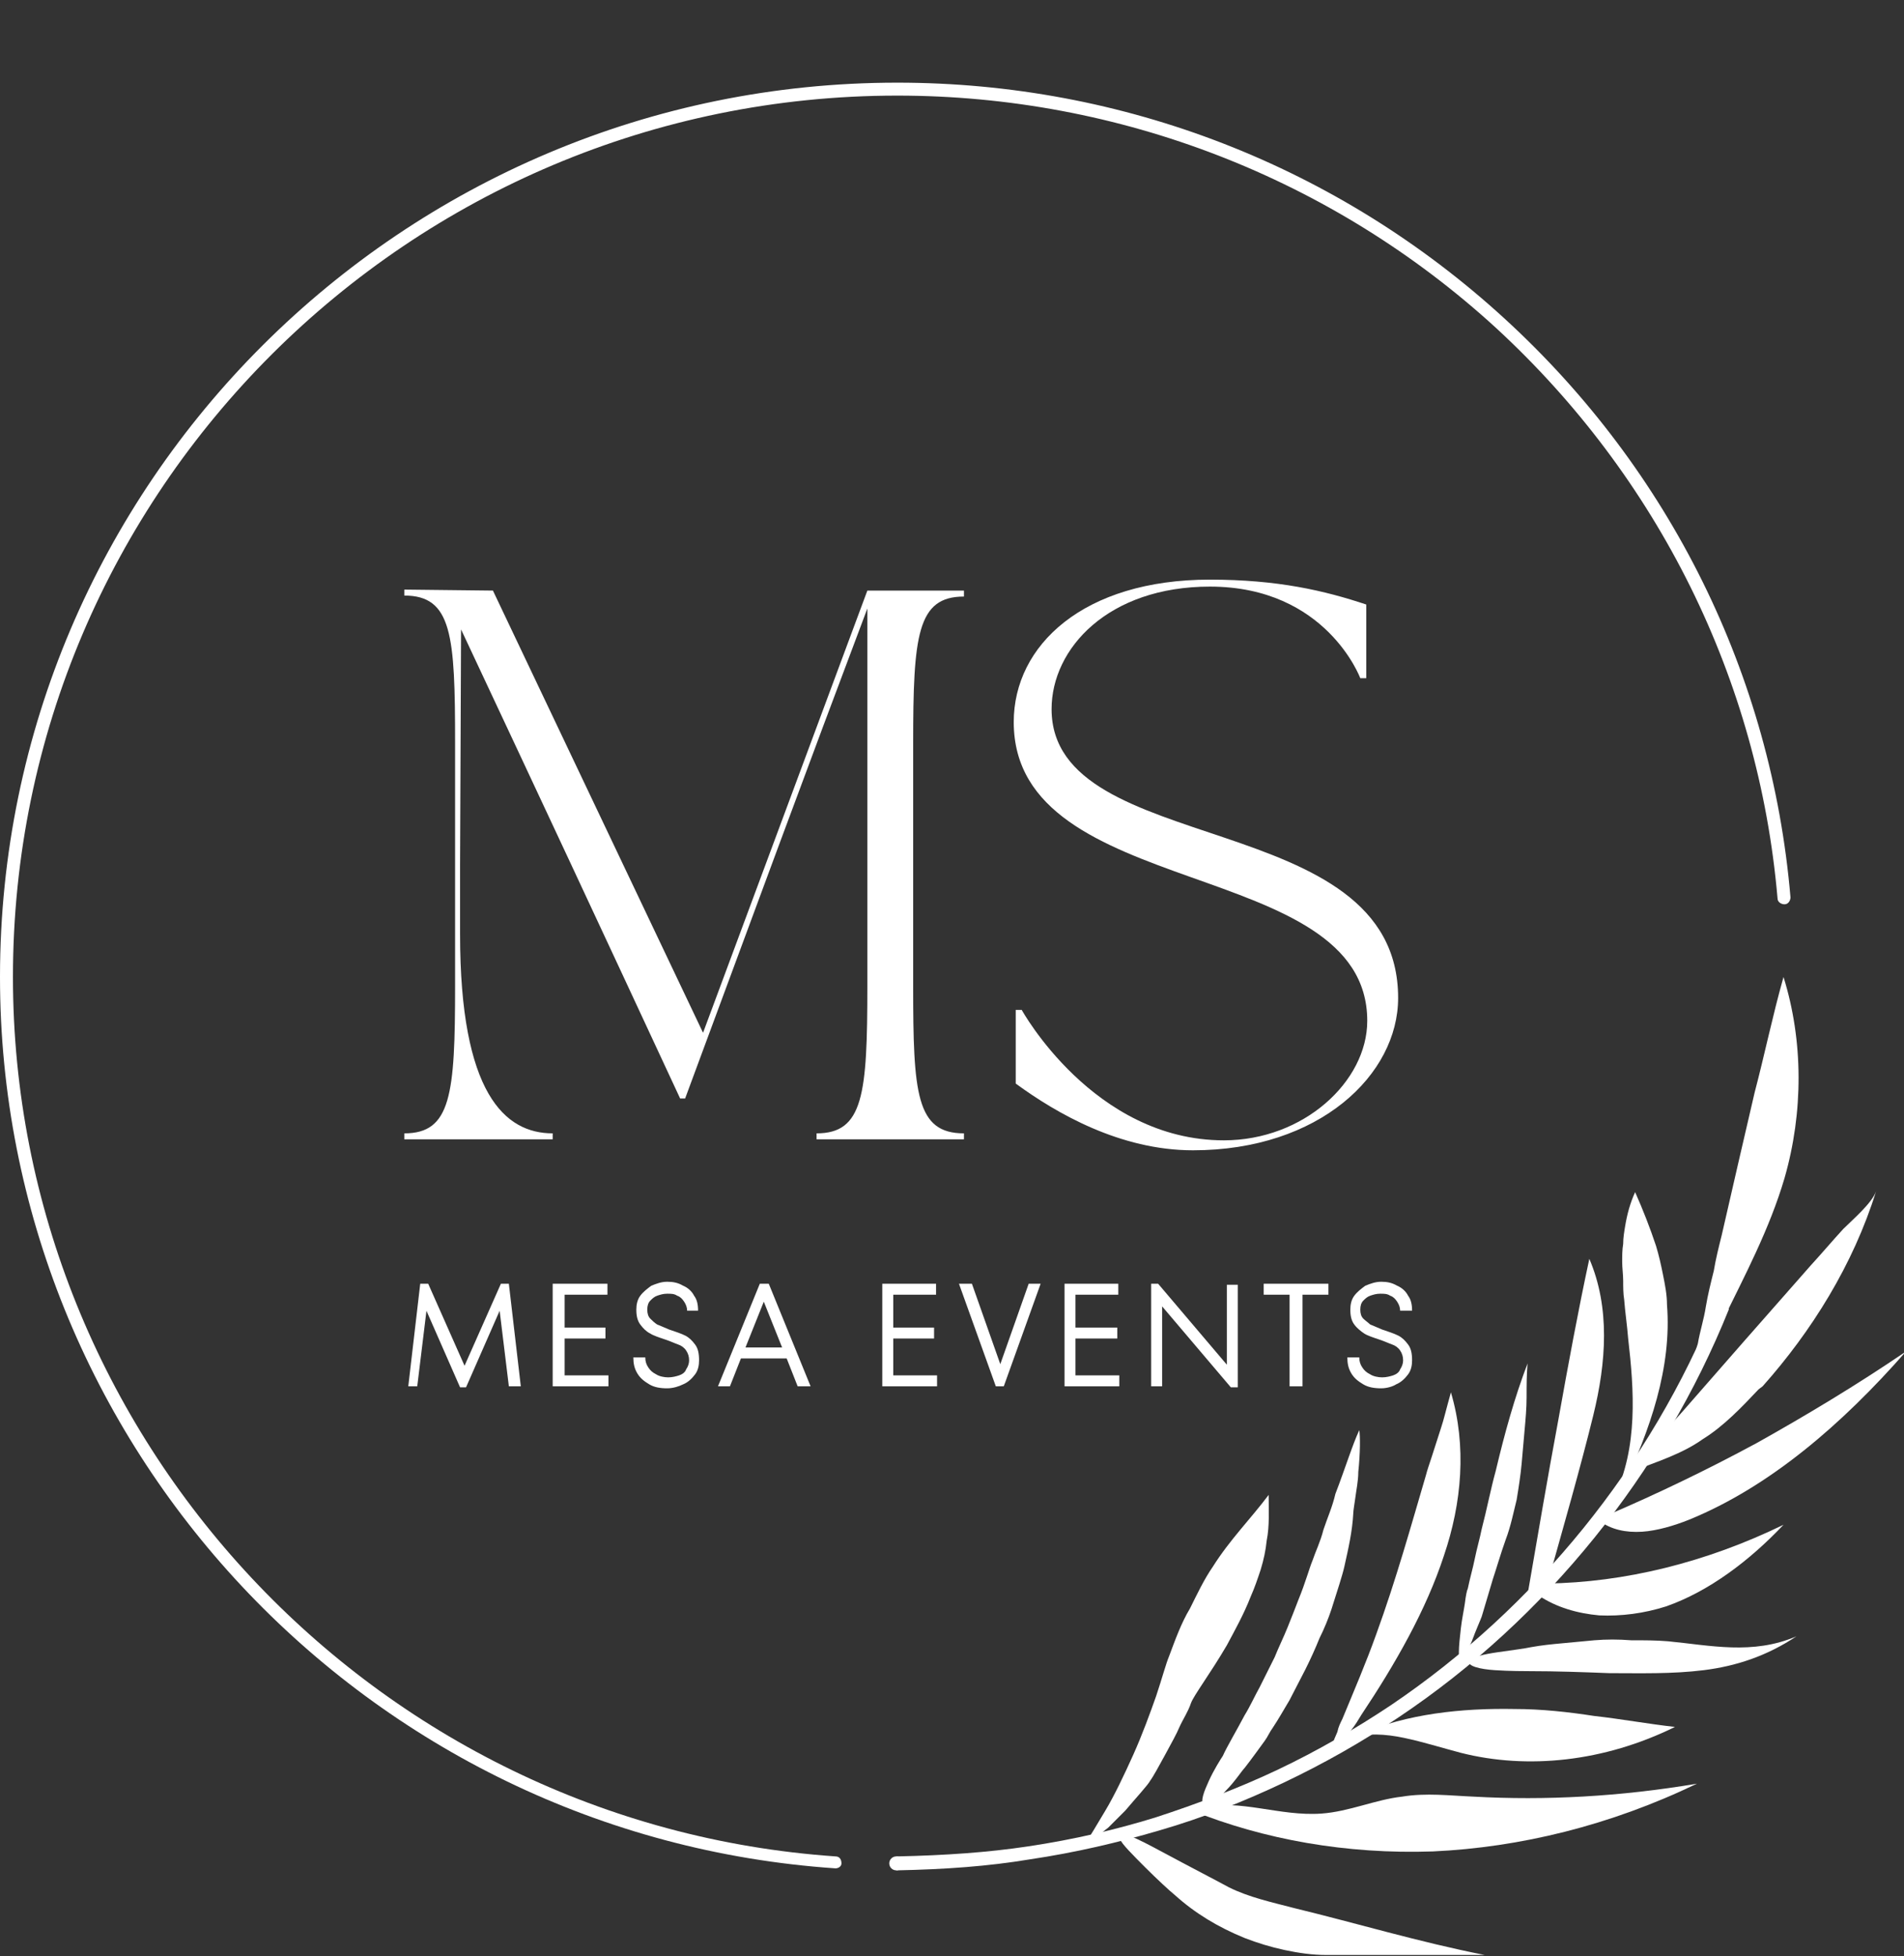 <?xml version="1.0" encoding="utf-8"?>
<!-- Generator: Adobe Illustrator 25.0.1, SVG Export Plug-In . SVG Version: 6.00 Build 0)  -->
<svg version="1.1" id="Ebene_1" xmlns="http://www.w3.org/2000/svg" xmlns:xlink="http://www.w3.org/1999/xlink" x="0px" y="0px"
	 viewBox="0 0 191.2 196.4" style="enable-background:new 0 0 191.2 196.4;" xml:space="preserve">
<rect x="0" y="0" width="191.2" height="196.4" fill="#333333" stroke="none"/>
<style type="text/css">
	.st0{clip-path:url(#SVGID_2_);fill:#FFFFFF;}
	.st1{clip-path:url(#SVGID_4_);fill:#FFFFFF;}
	.st2{clip-path:url(#SVGID_6_);fill:#FFFFFF;}
	.st3{clip-path:url(#SVGID_8_);fill:#FFFFFF;}
	.st4{clip-path:url(#SVGID_10_);fill:#FFFFFF;}
	.st5{clip-path:url(#SVGID_12_);fill:#FFFFFF;}
	.st6{clip-path:url(#SVGID_14_);fill:#FFFFFF;}
	.st7{clip-path:url(#SVGID_16_);fill:#FFFFFF;}
	.st8{clip-path:url(#SVGID_18_);fill:#FFFFFF;}
	.st9{clip-path:url(#SVGID_20_);fill:#FFFFFF;}
	.st10{clip-path:url(#SVGID_22_);fill:#FFFFFF;}
	.st11{clip-path:url(#SVGID_24_);fill:#FFFFFF;}
	.st12{clip-path:url(#SVGID_26_);fill:#FFFFFF;}
	.st13{clip-path:url(#SVGID_28_);fill:#FFFFFF;}
	.st14{clip-path:url(#SVGID_30_);fill:#FFFFFF;}
	.st15{clip-path:url(#SVGID_32_);fill:#FFFFFF;}
	.st16{fill:#FFFFFF;}
</style>
<g>
	<defs>
		<rect id="SVGID_1_" y="8.2" width="191.2" height="188.2"/>
	</defs>
	<clipPath id="SVGID_2_">
		<use xlink:href="#SVGID_1_"  style="overflow:visible;"/>
	</clipPath>
	<path class="st0" d="M173.4,131.4c-6.6,16.5-18.3,30.9-33,40.8c-3.7,2.5-7.6,4.7-11.6,6.6c-4,1.9-8.2,3.5-12.4,4.8
		c-4.3,1.3-8.6,2.2-13,2.9c-4.4,0.6-8.8,0.9-13.3,1v-1c4.4-0.1,8.8-0.3,13.2-1c4.3-0.7,8.7-1.6,12.9-2.9c4.2-1.3,8.3-2.9,12.3-4.8
		c4-1.9,7.8-4.1,11.4-6.5c14.6-9.8,26.1-24.1,32.7-40.4L173.4,131.4z"/>
	<path class="st0" d="M90.1,187.8c-0.1,0-0.1,0-0.1-0.1l-0.1-0.1v-1c0-0.1,0.1-0.2,0.2-0.2c4.8-0.1,9.1-0.4,13.1-1
		c4.7-0.7,8.9-1.7,12.8-2.9c4.3-1.4,8.5-3,12.3-4.8c4-1.9,7.8-4.1,11.4-6.5c14.5-9.8,26.1-24.1,32.6-40.3c0-0.1,0.2-0.2,0.3-0.1
		l0.9,0.4l0.1,0.1c0,0,0,0.1,0,0.2c-6.6,16.4-18.3,31-33.1,40.9c-3.7,2.5-7.6,4.7-11.6,6.6c-3.8,1.8-8,3.5-12.5,4.8
		c-4.1,1.2-8.3,2.2-13,2.9C99.2,187.4,94.9,187.7,90.1,187.8L90.1,187.8z M90.3,186.8v0.6c4.7-0.1,9-0.4,13.1-1
		c4.7-0.7,8.9-1.7,13-2.9c4.4-1.4,8.6-3,12.4-4.8c3.9-1.9,7.8-4.1,11.5-6.6c14.6-9.9,26.3-24.3,32.9-40.5l-0.5-0.2
		c-6.5,16.2-18.1,30.5-32.7,40.3c-3.6,2.4-7.5,4.6-11.5,6.6c-3.8,1.8-8,3.4-12.3,4.8c-4,1.2-8.2,2.2-12.9,2.9
		C99.3,186.4,95,186.7,90.3,186.8z"/>
</g>
<g>
	<defs>
		<rect id="SVGID_3_" y="8.2" width="191.2" height="188.2"/>
	</defs>
	<clipPath id="SVGID_4_">
		<use xlink:href="#SVGID_3_"  style="overflow:visible;"/>
	</clipPath>
	<path class="st1" d="M145.7,139.8c0,0-0.1,0.4-0.3,1.1c-0.2,0.7-0.4,1.6-0.7,2.5s-0.6,1.9-0.9,2.8c-0.3,0.9-0.5,1.5-0.6,1.9
		c-1.5,5.1-3,10.5-5,16c-1,2.8-2.2,5.6-3.4,8.5c-0.2,0.4-0.4,0.8-0.5,1.3l-0.3,0.7c-0.1,0.2-0.1,0.4,0.1,0.5c0.1,0,0.3,0,0.4-0.1
		c0.5-0.3,0.8-0.8,1.2-1.3s0.7-1,1-1.5c3.4-5.1,6.5-10.5,8.3-16C146.8,150.9,147.3,145.2,145.7,139.8z"/>
</g>
<g>
	<defs>
		<rect id="SVGID_5_" y="8.2" width="191.2" height="188.2"/>
	</defs>
	<clipPath id="SVGID_6_">
		<use xlink:href="#SVGID_5_"  style="overflow:visible;"/>
	</clipPath>
	<path class="st2" d="M153.4,160.1c1-5.8,2-11.7,3.1-17.6c1-5.6,2-11,3.1-16.1c2.1,4.9,1.7,10.4,0.4,15.7s-3,11.2-4.6,16.9
		L153.4,160.1z"/>
</g>
<g>
	<defs>
		<rect id="SVGID_7_" y="8.2" width="191.2" height="188.2"/>
	</defs>
	<clipPath id="SVGID_8_">
		<use xlink:href="#SVGID_7_"  style="overflow:visible;"/>
	</clipPath>
	<path class="st3" d="M170,137.6c0-0.3,0.1-0.8,0.1-0.9c0.1-0.6,0.2-1.2,0.4-1.8c0.2-1.2,0.6-2.4,0.8-3.7c0.2-1.2,0.5-2.4,0.8-3.6
		c0.2-1.2,0.5-2.4,0.8-3.6c1.1-4.8,2.2-9.6,3.3-14.3c1-3.8,1.8-7.7,2.9-11.6c2,6.4,2,13.6,0.1,20.2c-1.5,5.1-4,9.8-6.3,14.5
		c-0.4,0.9-0.9,1.7-1.3,2.6c-0.3,0.7-0.6,1.8-1.3,2.3C170.1,137.9,170,137.8,170,137.6z"/>
</g>
<g>
	<defs>
		<rect id="SVGID_9_" y="8.2" width="191.2" height="188.2"/>
	</defs>
	<clipPath id="SVGID_10_">
		<use xlink:href="#SVGID_9_"  style="overflow:visible;"/>
	</clipPath>
	<path class="st4" d="M177,139.2c4.9-5.5,9.1-12.2,11.4-19.6c-0.4,1.2-2.4,2.9-3.3,3.8c-1.1,1.2-2.2,2.5-3.3,3.7
		c-2.2,2.5-4.4,5-6.6,7.5c-2.1,2.4-4.2,4.8-6.3,7.2c-0.8,0.9-1.7,1.9-2.6,2.8c-0.9,0.9-1.7,1.9-2.3,3.1c2.3-0.9,4.9-1.7,7-3.2
		c2.1-1.3,3.9-3.2,5.6-5L177,139.2z"/>
</g>
<g>
	<defs>
		<rect id="SVGID_11_" y="8.2" width="191.2" height="188.2"/>
	</defs>
	<clipPath id="SVGID_12_">
		<use xlink:href="#SVGID_11_"  style="overflow:visible;"/>
	</clipPath>
	<path class="st5" d="M162.1,150.3c2.4-5,2-10.7,1.4-15.9c-0.1-1.3-0.3-2.6-0.4-3.9c-0.1-0.6-0.1-1.3-0.1-1.9c0-0.6-0.1-1.3-0.1-1.9
		s0-1.2,0.1-1.8c0-0.6,0.1-1.2,0.2-1.8c0.2-1.2,0.5-2.3,1-3.4c0.8,1.8,1.5,3.6,2.1,5.4c0.3,1,0.5,1.9,0.7,2.9s0.4,2,0.4,3
		c0.5,6.3-1.7,12.6-4.5,18.5L162.1,150.3z"/>
</g>
<g>
	<defs>
		<rect id="SVGID_13_" y="8.2" width="191.2" height="188.2"/>
	</defs>
	<clipPath id="SVGID_14_">
		<use xlink:href="#SVGID_13_"  style="overflow:visible;"/>
	</clipPath>
	<path class="st6" d="M160.6,152.7c1.2,0.9,2.7,1.2,4.3,1.1c1.5-0.1,3.2-0.6,4.7-1.2c8.1-3.3,15.4-9.6,21.8-16.9
		c-5,3.4-10,6.4-15,9.2c-5,2.7-10,5.1-14.9,7.2L160.6,152.7z"/>
</g>
<g>
	<defs>
		<rect id="SVGID_15_" y="8.2" width="191.2" height="188.2"/>
	</defs>
	<clipPath id="SVGID_16_">
		<use xlink:href="#SVGID_15_"  style="overflow:visible;"/>
	</clipPath>
	<path class="st7" d="M154.5,160.2c1.8,1.2,3.9,1.8,6.1,2c2.2,0.1,4.5-0.2,6.7-0.9c4.3-1.5,8.4-4.6,11.8-8.2
		c-7.8,3.8-16,5.8-23.8,5.9L154.5,160.2z"/>
</g>
<g>
	<defs>
		<rect id="SVGID_17_" y="8.2" width="191.2" height="188.2"/>
	</defs>
	<clipPath id="SVGID_18_">
		<use xlink:href="#SVGID_17_"  style="overflow:visible;"/>
	</clipPath>
	<path class="st8" d="M167.5,164.8c4.2,0.4,8.5,1.4,12.9-0.5c-3,2-6.1,3-9.3,3.4s-6.4,0.3-9.5,0.3c-2.6-0.1-5.3-0.2-8-0.2
		c-0.4,0-2,0-3.5-0.1s-2.7-0.4-2.6-0.9c0.2-0.4,1.5-0.7,2.9-0.9s2.9-0.4,3.3-0.5c1.1-0.2,2.1-0.3,3.2-0.4c1.1-0.1,2.2-0.2,3.2-0.3
		c1.2-0.1,2.4-0.1,3.7,0C165.1,164.7,166.3,164.7,167.5,164.8z"/>
</g>
<g>
	<defs>
		<rect id="SVGID_19_" y="8.2" width="191.2" height="188.2"/>
	</defs>
	<clipPath id="SVGID_20_">
		<use xlink:href="#SVGID_19_"  style="overflow:visible;"/>
	</clipPath>
	<path class="st9" d="M136.6,174.1c4.7-2,10.1-2.6,15.5-2.5c2.7,0,5.4,0.3,8,0.7c2.7,0.3,5.4,0.8,8.1,1.1
		c-7.1,3.5-14.8,4.3-21.5,2.6c-1.9-0.5-3.8-1.1-5.7-1.5s-3.7-0.5-5.6,0C135.8,174.4,136.2,174.2,136.6,174.1z"/>
</g>
<g>
	<defs>
		<rect id="SVGID_21_" y="8.2" width="191.2" height="188.2"/>
	</defs>
	<clipPath id="SVGID_22_">
		<use xlink:href="#SVGID_21_"  style="overflow:visible;"/>
	</clipPath>
	<path class="st10" d="M119.7,181.8c7.2,2.9,15.5,4.4,24.2,4.1c8.7-0.4,17.8-2.6,26.5-6.8c-7.7,1.3-15.2,1.7-22.4,1.3
		c-2.4-0.1-4.8-0.4-7.2,0c-2.7,0.3-5.3,1.5-8.1,1.7c-4.2,0.3-8.2-1.5-12-0.6L119.7,181.8z"/>
</g>
<g>
	<defs>
		<rect id="SVGID_23_" y="8.2" width="191.2" height="188.2"/>
	</defs>
	<clipPath id="SVGID_24_">
		<use xlink:href="#SVGID_23_"  style="overflow:visible;"/>
	</clipPath>
	<path class="st11" d="M136.5,143.6c0.1,0.6,0.1,2.3-0.1,4.2c0,0.9-0.2,1.8-0.3,2.6c-0.1,0.7-0.2,1.3-0.2,1.5
		c-0.1,1.9-0.5,3.6-0.9,5.4c-0.2,0.9-0.7,2.4-1.3,4.3c-0.3,0.9-0.7,1.9-1.2,2.9c-0.4,1-0.9,2.1-1.4,3.1s-1.1,2.1-1.6,3.1
		c-0.6,1-1.1,1.9-1.7,2.8c-0.3,0.4-0.5,0.9-0.8,1.3c-0.3,0.4-0.5,0.7-0.8,1.1c-0.5,0.7-0.9,1.2-1.2,1.6c-0.3,0.3-1,1.4-1.9,2.3
		c-0.8,0.9-1.7,1.6-2.2,1.4c-0.4-0.3,0-1.3,0.5-2.4c0.5-1.1,1.2-2.2,1.4-2.5c0.4-0.9,1.3-2.4,2.2-4.1c0.5-0.8,1-1.9,1.5-2.8
		c0.5-1,1-2,1.5-3c0.4-1,0.9-2,1.3-3c0.4-1,0.8-2,1.1-2.8c0.7-1.7,1.1-3.2,1.4-3.9c0.3-0.9,0.8-1.9,1.1-3.1c0.4-1.2,0.9-2.3,1.2-3.6
		C135.1,147.4,135.8,145.1,136.5,143.6z"/>
</g>
<g>
	<defs>
		<rect id="SVGID_25_" y="8.2" width="191.2" height="188.2"/>
	</defs>
	<clipPath id="SVGID_26_">
		<use xlink:href="#SVGID_25_"  style="overflow:visible;"/>
	</clipPath>
	<path class="st12" d="M147.4,159.5c0.2-1,0.5-2,0.7-3s0.5-2,0.7-3c0.5-1.9,0.9-4,1.4-5.8c0.9-3.8,1.9-7.4,3.2-10.8
		c-0.1,1.1-0.1,2.3-0.1,3.4c0,1.1-0.1,2.2-0.2,3.3c-0.1,1.1-0.2,2.2-0.3,3.4c-0.1,1.1-0.3,2.4-0.5,3.6c-0.3,1.2-0.6,2.7-1.1,4
		c-0.5,1.4-0.9,2.8-1.3,4l-1.1,3.7c-0.1,0.3-0.6,1.4-1,2.5c-0.5,1.1-0.9,2-0.9,2c-0.6,0.2-0.4-1.5-0.2-3.3c0.1-0.9,0.3-1.8,0.4-2.5
		C147.2,160.2,147.3,159.7,147.4,159.5z"/>
</g>
<g>
	<defs>
		<rect id="SVGID_27_" y="8.2" width="191.2" height="188.2"/>
	</defs>
	<clipPath id="SVGID_28_">
		<use xlink:href="#SVGID_27_"  style="overflow:visible;"/>
	</clipPath>
	<path class="st13" d="M117.4,166.3c-0.3,0.7-0.7,2.2-1.3,4c-0.6,1.7-1.4,3.9-2.3,5.9s-1.9,4.1-2.8,5.6s-1.6,2.7-1.9,3.1
		c0.2-0.3,0.9-0.4,1.2-0.6c0.1-0.1,0.5-0.4,1-0.8c0.2-0.2,0.5-0.5,0.8-0.8s0.6-0.6,0.9-0.9c1.1-1.3,2.3-2.6,2.5-3
		c0.3-0.4,0.9-1.5,1.5-2.6s1.2-2.2,1.4-2.7c0.4-0.9,0.9-1.6,1.2-2.5c0.3-0.8,1.9-2.9,3.6-5.8c0.8-1.5,1.7-3.1,2.4-4.9
		c0.4-0.9,0.7-1.8,1-2.7c0.3-1,0.5-1.9,0.6-2.9c0.3-1.5,0.2-3.1,0.2-4.6c-1.8,2.4-3.9,4.5-5.6,7.2c-0.9,1.3-1.6,2.8-2.3,4.2
		C118.6,163,118,164.7,117.4,166.3z"/>
</g>
<g>
	<defs>
		<rect id="SVGID_29_" y="8.2" width="191.2" height="188.2"/>
	</defs>
	<clipPath id="SVGID_30_">
		<use xlink:href="#SVGID_29_"  style="overflow:visible;"/>
	</clipPath>
	<path class="st14" d="M118,190.3c2,1.8,4.3,3.2,7,4.3c1.3,0.5,2.6,0.9,4,1.2c1.4,0.3,2.8,0.5,4.2,0.5s2.7,0,4,0s2.6,0,3.9,0
		c2.6,0,5.2,0,8,0c-6.6-1.3-12.9-3.2-19.1-4.7c-2.3-0.6-4.6-1.1-6.6-2.1c-0.9-0.5-4-2.1-6.6-3.5s-4.7-2.5-4.3-1.3
		c0.1,0.4,1.3,1.6,2.5,2.8C116.2,188.7,117.5,189.9,118,190.3z"/>
</g>
<g>
	<defs>
		<rect id="SVGID_31_" y="8.2" width="191.2" height="188.2"/>
	</defs>
	<clipPath id="SVGID_32_">
		<use xlink:href="#SVGID_31_"  style="overflow:visible;"/>
	</clipPath>
	<path class="st15" d="M83.9,187.6C83.8,187.6,83.8,187.6,83.9,187.6C36.8,184.4,0,145.1,0,98.1C0,48.6,40.4,8.3,90.1,8.3
		c22.7,0,44.3,8.4,61,23.7c16.6,15.2,26.8,35.8,28.7,58.1c0,0.3-0.2,0.7-0.6,0.7c-0.3,0-0.7-0.2-0.7-0.6c-1.9-22-12-42.3-28.3-57.3
		c-16.4-15-37.8-23.3-60.1-23.3c-49,0-88.8,39.7-88.8,88.5c0,46.3,36.3,85.1,82.6,88.3c0.4,0,0.6,0.3,0.6,0.7
		C84.5,187.4,84.2,187.6,83.9,187.6z"/>
</g>
<path class="st16" d="M49.5,59.3l21.1,44.4l16.5-44.4h9.7v0.6c-4.7,0-5.1,3.9-5.1,14.8V99c0,10.8,0.3,14.8,5.1,14.8v0.6H82v-0.6
	c4.7,0,5.1-3.9,5.1-14.8V61.1c-6,15.9-11.6,31.1-18.3,49.2h-0.5c-8.6-18.5-13.6-29.2-22-47.1l-0.1,23.6v7c0,16,4.5,20,9.3,20v0.6
	H40.6v-0.6c4.7,0,5.1-3.9,5.1-14.8V74.6c0-10.8-0.3-14.8-5.1-14.8v-0.6L49.5,59.3L49.5,59.3z"/>
<path class="st16" d="M121.5,58.2c6.8,0,11.5,1.1,15.7,2.5v7.4h-0.6c0,0-3.4-9.2-15.1-9.2c-10.2,0-15.9,6.2-15.9,12.3
	c0,15.1,34.8,9.7,34.8,29c0,7.7-7.9,15.3-20.6,15.3c-7.3,0-13.7-3.7-17.8-6.7v-7.4h0.6c0,0,7.2,13.1,20.3,13.1c8,0,14.4-5.9,14.4-12
	c0-16.6-35.5-11.9-35.5-30C101.8,64.8,108.8,58.2,121.5,58.2z"/>
<path class="st16" d="M41,139.2l1.2-10.3H43l3.9,8.8h-0.5l3.9-8.8h0.8l1.2,10.3h-1.2l-1-8.2l0.3,0.1l-3.6,8.2h-0.6l-3.6-8.2l0.3-0.1
	l-1,8.2H41z"/>
<path class="st16" d="M55.5,139.2v-10.3H61v1.1h-4.3v8.1h4.4v1.1L55.5,139.2L55.5,139.2z M56.5,134.4v-1.1h4.3v1.1H56.5z"/>
<path class="st16" d="M67,139.4c-0.7,0-1.3-0.1-1.8-0.4c-0.5-0.3-0.9-0.6-1.2-1.1s-0.4-1-0.4-1.6h1.2c0,0.4,0.1,0.7,0.3,1
	c0.2,0.3,0.4,0.5,0.8,0.7c0.3,0.2,0.8,0.3,1.2,0.3c0.4,0,0.8-0.1,1.1-0.2c0.3-0.1,0.6-0.3,0.7-0.6c0.2-0.3,0.3-0.6,0.3-0.9
	c0-0.4-0.1-0.7-0.3-1c-0.2-0.3-0.5-0.5-0.8-0.6s-0.7-0.3-1.3-0.5c-0.6-0.2-1.2-0.4-1.5-0.6c-0.4-0.2-0.7-0.5-1-0.9
	c-0.3-0.4-0.4-0.9-0.4-1.5c0-0.5,0.1-1,0.4-1.4s0.7-0.7,1.1-1c0.5-0.2,1-0.4,1.6-0.4s1.1,0.1,1.6,0.4c0.5,0.2,0.9,0.6,1.1,1
	c0.3,0.4,0.4,0.9,0.4,1.5H69c0-0.3-0.1-0.6-0.3-0.9c-0.2-0.3-0.4-0.5-0.7-0.6c-0.3-0.2-0.6-0.2-1-0.2s-0.7,0.1-1,0.2
	c-0.3,0.1-0.5,0.3-0.7,0.5s-0.3,0.5-0.3,0.9s0.1,0.7,0.3,0.9c0.2,0.2,0.4,0.4,0.7,0.6c0.3,0.1,0.7,0.3,1.2,0.5
	c0.6,0.2,1.2,0.4,1.6,0.6c0.4,0.2,0.7,0.5,1,0.9s0.4,0.9,0.4,1.6c0,0.5-0.1,1-0.4,1.4s-0.7,0.8-1.2,1
	C68.2,139.2,67.6,139.4,67,139.4z"/>
<path class="st16" d="M72.1,139.2l4.2-10.3h0.9l4.2,10.3h-1.3l-1.3-3.3l-0.1-0.2l-2.2-5.5h0.4l-2.2,5.5l-0.1,0.2l-1.3,3.3H72.1z
	 M74.1,136.4v-1.1h5.4v1.1H74.1z"/>
<path class="st16" d="M88.6,139.2v-10.3H94v1.1h-4.3v8.1h4.4v1.1L88.6,139.2L88.6,139.2z M89.5,134.4v-1.1h4.3v1.1H89.5z"/>
<path class="st16" d="M100,139.2l-3.7-10.3h1.3l3,8.5h-0.3l3-8.5h1.2l-3.7,10.3H100z"/>
<path class="st16" d="M106.9,139.2v-10.3h5.4v1.1H108v8.1h4.4v1.1L106.9,139.2L106.9,139.2z M107.9,134.4v-1.1h4.3v1.1H107.9z"/>
<path class="st16" d="M115.6,139.2v-10.3h0.7l7.3,8.6l-0.4,0.2V129h1.1v10.3h-0.7l-7.3-8.6l0.4-0.2v8.7H115.6z"/>
<path class="st16" d="M129.5,139.2V130h-2.6v-1.1h6.5v1.1h-2.6v9.2H129.5z"/>
<path class="st16" d="M138.7,139.4c-0.7,0-1.3-0.1-1.8-0.4c-0.5-0.3-0.9-0.6-1.2-1.1s-0.4-1-0.4-1.6h1.2c0,0.4,0.1,0.7,0.3,1
	s0.4,0.5,0.8,0.7c0.3,0.2,0.8,0.3,1.2,0.3s0.8-0.1,1.1-0.2c0.3-0.1,0.6-0.3,0.7-0.6c0.2-0.3,0.3-0.6,0.3-0.9c0-0.4-0.1-0.7-0.3-1
	s-0.5-0.5-0.8-0.6s-0.7-0.3-1.3-0.5s-1.2-0.4-1.5-0.6s-0.7-0.5-1-0.9s-0.4-0.9-0.4-1.5c0-0.5,0.1-1,0.4-1.4c0.3-0.4,0.7-0.7,1.1-1
	c0.5-0.2,1-0.4,1.6-0.4s1.1,0.1,1.6,0.4c0.5,0.2,0.9,0.6,1.1,1c0.3,0.4,0.4,0.9,0.4,1.5h-1.2c0-0.3-0.1-0.6-0.3-0.9
	c-0.2-0.3-0.4-0.5-0.7-0.6c-0.3-0.2-0.6-0.2-1-0.2s-0.7,0.1-1,0.2c-0.3,0.1-0.5,0.3-0.7,0.5s-0.3,0.5-0.3,0.9s0.1,0.7,0.3,0.9
	s0.5,0.4,0.7,0.6c0.3,0.1,0.7,0.3,1.2,0.5c0.6,0.2,1.2,0.4,1.6,0.6c0.4,0.2,0.7,0.5,1,0.9s0.4,0.9,0.4,1.6c0,0.5-0.1,1-0.4,1.4
	c-0.3,0.4-0.7,0.8-1.2,1C139.9,139.2,139.3,139.4,138.7,139.4z"/>
<circle class="st16" cx="90" cy="187.1" r="0.7"/>
</svg>
